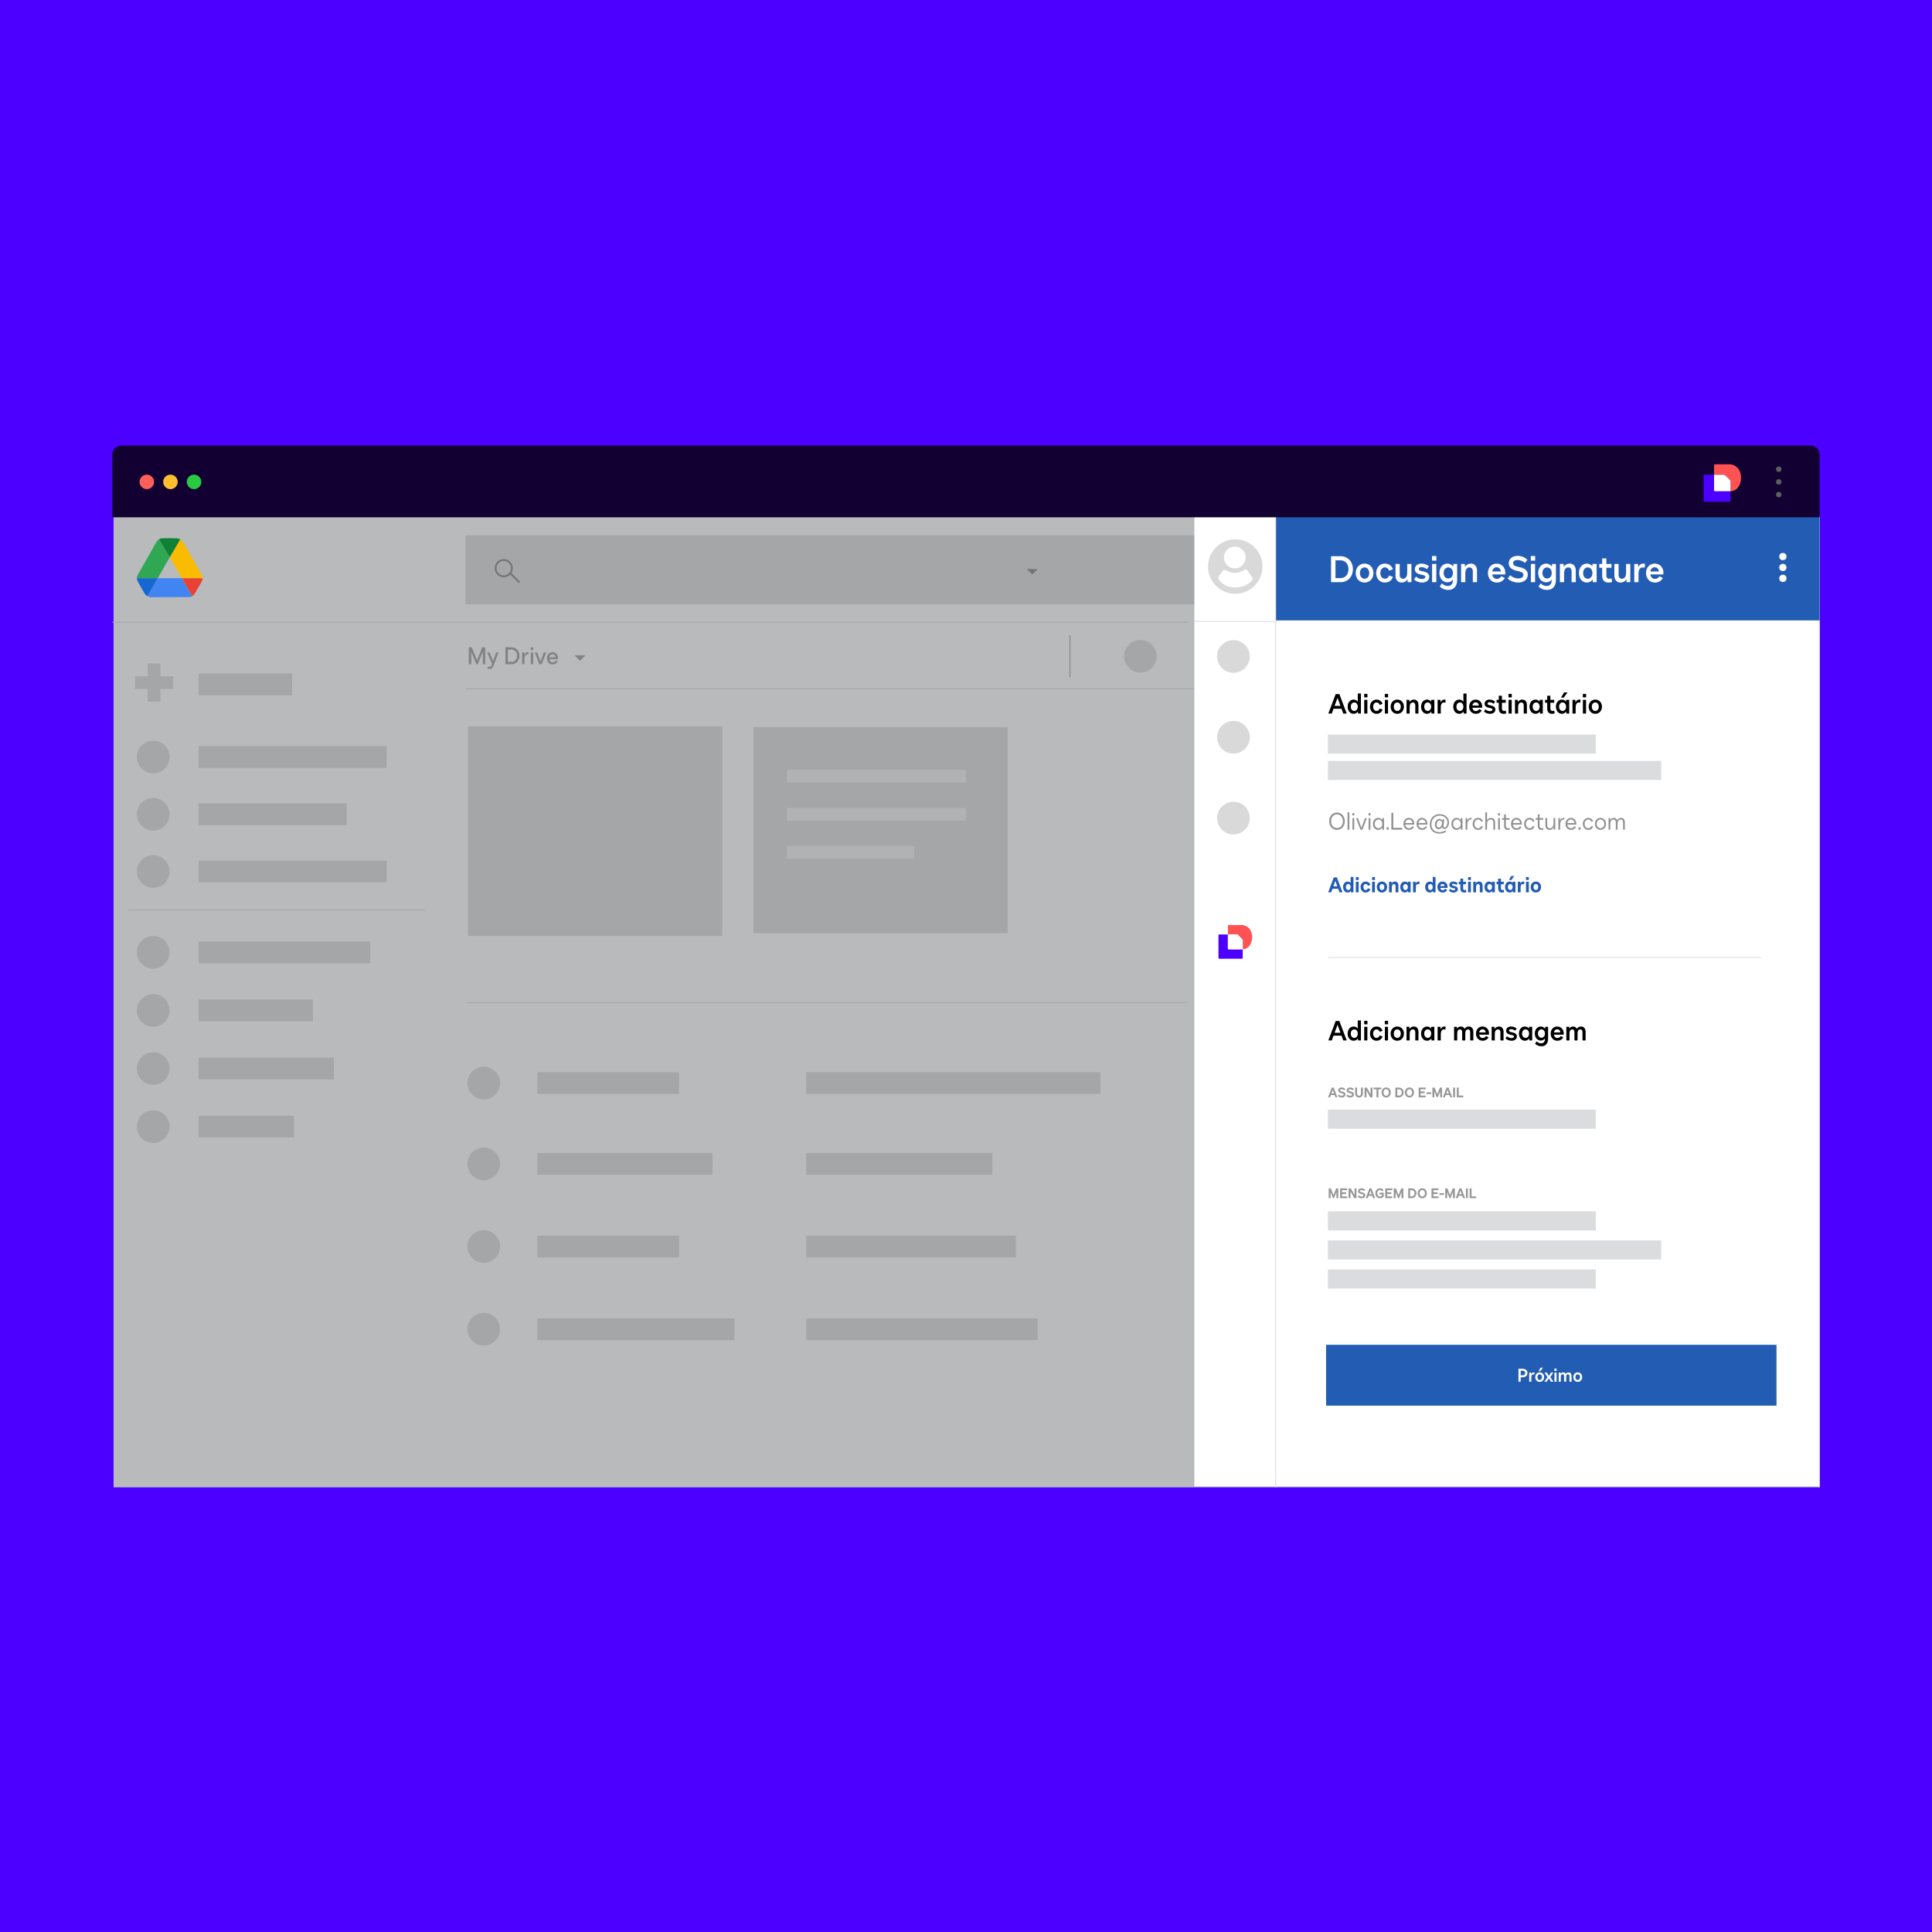 <svg width="516" height="516" viewBox="0 0 516 516" fill="none" xmlns="http://www.w3.org/2000/svg">
<rect width="516" height="516" fill="#4C00FF"/>
<path d="M156.366 176.24L154.668 174.543H158.064L156.366 176.24Z" fill="black"/>
<rect x="30.335" y="137.945" width="455.664" height="259.301" fill="#B9BABC"/>
<circle cx="301.165" cy="148.105" r="1.213" fill="#A5A6A8"/>
<circle cx="301.165" cy="151.744" r="1.213" fill="#A5A6A8"/>
<circle cx="301.165" cy="155.382" r="1.213" fill="#A5A6A8"/>
<circle cx="304.56" cy="148.105" r="1.213" fill="#A5A6A8"/>
<circle cx="304.56" cy="151.744" r="1.213" fill="#A5A6A8"/>
<circle cx="304.56" cy="155.382" r="1.213" fill="#A5A6A8"/>
<circle cx="307.956" cy="148.105" r="1.213" fill="#A5A6A8"/>
<circle cx="307.956" cy="151.744" r="1.213" fill="#A5A6A8"/>
<circle cx="307.956" cy="155.382" r="1.213" fill="#A5A6A8"/>
<rect x="124.321" y="142.98" width="335.664" height="18.462" fill="#A5A6A8"/>
<g opacity="0.3">
<circle cx="134.537" cy="151.744" r="2.183" stroke="black" stroke-width="0.485"/>
<line x1="138.731" y1="155.553" x2="136.306" y2="153.128" stroke="black" stroke-width="0.485"/>
</g>
<path opacity="0.3" d="M275.698 153.441L274.243 151.986H277.153L275.698 153.441Z" fill="black"/>
<path d="M48.561 154.419H42.131L39.377 159.228C39.709 159.397 40.085 159.505 40.328 159.505C42.858 159.505 48.02 159.467 50.583 159.467C50.846 159.467 51.093 159.377 51.314 159.237L48.561 154.419Z" fill="#4185F3"/>
<path d="M39.377 159.228L42.131 154.419H36.551C36.548 154.753 36.667 155.059 36.854 155.407C37.372 156.378 38.25 157.929 38.766 158.74C38.893 158.939 39.397 159.238 39.377 159.228Z" fill="#1767D1"/>
<path d="M48.561 154.419L51.315 159.236C51.672 159.009 51.962 158.65 52.151 158.319C52.578 157.573 53.298 156.331 53.796 155.489C54.027 155.098 54.117 154.747 54.111 154.419L48.561 154.419Z" fill="#E94235"/>
<path d="M42.131 154.419L45.343 148.836L42.473 144.05C42.162 144.254 41.897 144.531 41.776 144.742C40.523 146.94 37.999 151.444 36.73 153.67C36.6 153.897 36.538 154.158 36.55 154.419H42.131Z" fill="#30A753"/>
<path d="M48.561 154.419L45.343 148.836L48.135 144.055C48.445 144.26 48.786 144.531 48.907 144.743C50.16 146.94 52.684 151.443 53.953 153.669C54.084 153.898 54.124 154.157 54.111 154.419H48.561Z" fill="#F9BC00"/>
<path d="M42.472 144.05L45.343 148.835L48.135 144.055C47.846 143.887 47.438 143.787 47.043 143.774C45.943 143.738 44.161 143.723 43.201 143.765C42.965 143.775 42.475 144.048 42.472 144.05V144.05Z" fill="#0F8038"/>
<line x1="30" y1="166.175" x2="317.173" y2="166.175" stroke="#A5A6A8" stroke-width="0.243"/>
<g opacity="0.3">
<path d="M154.911 176.483L153.456 175.028H156.366L154.911 176.483Z" fill="black"/>
<path d="M129.595 172.881V177.39H128.946V174.079L127.609 177.39H127.205L125.862 174.072V177.39H125.212V172.881H126.007L127.407 176.362L128.801 172.881H129.595ZM130.763 178.676C130.529 178.676 130.334 178.626 130.157 178.55L130.309 178.039C130.416 178.083 130.542 178.121 130.687 178.121C130.939 178.121 131.135 177.957 131.28 177.591L131.4 177.282L130.119 174.255H130.769L131.69 176.545L132.503 174.255H133.153L131.822 177.774C131.57 178.443 131.173 178.676 130.763 178.676ZM136.606 172.881C137.868 172.881 138.757 173.814 138.757 175.138C138.757 176.456 137.868 177.39 136.606 177.39H134.992V172.881H136.606ZM135.648 176.772H136.606C137.489 176.772 138.101 176.109 138.101 175.138C138.101 174.161 137.496 173.499 136.606 173.499H135.648V176.772ZM140.062 177.39H139.444V174.255H139.999L140.024 174.867H140.03C140.182 174.438 140.528 174.186 140.97 174.186C141.045 174.186 141.115 174.192 141.191 174.211L141.153 174.791C141.058 174.766 140.97 174.754 140.875 174.754C140.465 174.754 140.182 175.063 140.087 175.611C140.068 175.731 140.062 175.895 140.062 176.172V177.39ZM142.415 173.625H141.759V172.9H142.415V173.625ZM142.396 177.39H141.778V174.255H142.396V177.39ZM144.356 176.715L145.22 174.255H145.87L144.69 177.39H144.016L142.843 174.255H143.486L144.356 176.715ZM147.594 177.453C146.717 177.453 146.08 176.772 146.08 175.826C146.08 174.873 146.692 174.192 147.562 174.192C148.42 174.192 149.044 174.861 149.044 175.781C149.044 175.876 149.038 175.964 149.025 176.04H146.711C146.787 176.563 147.127 176.898 147.594 176.898C147.959 176.898 148.224 176.746 148.464 176.399L148.95 176.683C148.666 177.181 148.193 177.453 147.594 177.453ZM146.711 175.567H148.395C148.344 175.069 148.016 174.747 147.562 174.747C147.108 174.747 146.787 175.069 146.711 175.567Z" fill="black"/>
</g>
<line x1="124.321" y1="183.978" x2="458.307" y2="183.978" stroke="#A5A6A8" stroke-width="0.243"/>
<line opacity="0.3" x1="285.763" y1="169.692" x2="285.763" y2="180.849" stroke="black" stroke-width="0.243"/>
<circle cx="304.561" cy="175.27" r="4.366" fill="#A5A6A8"/>
<circle cx="40.915" cy="202.193" r="4.366" fill="#A5A6A8"/>
<circle cx="40.915" cy="217.473" r="4.366" fill="#A5A6A8"/>
<circle cx="40.915" cy="254.34" r="4.366" fill="#A5A6A8"/>
<circle cx="40.915" cy="269.863" r="4.366" fill="#A5A6A8"/>
<circle cx="129.201" cy="289.266" r="4.366" fill="#A5A6A8"/>
<circle cx="129.201" cy="332.925" r="4.366" fill="#A5A6A8"/>
<circle cx="129.201" cy="354.996" r="4.366" fill="#A5A6A8"/>
<circle cx="40.915" cy="285.386" r="4.366" fill="#A5A6A8"/>
<circle cx="40.915" cy="300.909" r="4.366" fill="#A5A6A8"/>
<circle cx="40.915" cy="232.754" r="4.366" fill="#A5A6A8"/>
<rect x="53.041" y="199.282" width="50.207" height="5.821" fill="#A5A6A8"/>
<rect x="53.041" y="179.879" width="24.982" height="5.821" fill="#A5A6A8"/>
<rect x="53.041" y="214.562" width="39.535" height="5.821" fill="#A5A6A8"/>
<rect x="53.041" y="251.43" width="45.841" height="5.821" fill="#A5A6A8"/>
<rect x="53.041" y="266.952" width="30.561" height="5.821" fill="#A5A6A8"/>
<rect x="143.511" y="286.356" width="37.837" height="5.821" fill="#A5A6A8"/>
<rect x="143.511" y="330.014" width="37.837" height="5.821" fill="#A5A6A8"/>
<rect x="143.511" y="352.086" width="52.632" height="5.821" fill="#A5A6A8"/>
<rect x="215.304" y="286.356" width="78.585" height="5.821" fill="#A5A6A8"/>
<circle cx="129.201" cy="310.853" r="4.366" fill="#A5A6A8"/>
<rect x="143.511" y="307.942" width="46.811" height="5.821" fill="#A5A6A8"/>
<rect x="215.304" y="307.942" width="49.722" height="5.821" fill="#A5A6A8"/>
<rect x="215.304" y="330.014" width="56.028" height="5.821" fill="#A5A6A8"/>
<rect x="215.304" y="352.086" width="61.849" height="5.821" fill="#A5A6A8"/>
<rect x="53.041" y="282.475" width="36.139" height="5.821" fill="#A5A6A8"/>
<rect x="53.041" y="297.998" width="25.467" height="5.821" fill="#A5A6A8"/>
<rect x="53.041" y="229.843" width="50.207" height="5.821" fill="#A5A6A8"/>
<line x1="34.123" y1="243.061" x2="113.435" y2="243.061" stroke="#A5A6A8" stroke-width="0.243"/>
<line x1="124.835" y1="267.802" x2="317.173" y2="267.802" stroke="#A5A6A8" stroke-width="0.243"/>
<rect x="39.459" y="177.21" width="3.396" height="10.187" fill="#A5A6A8"/>
<rect x="46.251" y="180.606" width="3.396" height="10.187" transform="rotate(90 46.251 180.606)" fill="#A5A6A8"/>
<rect x="125" y="194" width="67.91" height="56" fill="#A5A6A8"/>
<rect x="201.236" y="194.189" width="67.912" height="55.058" fill="#A5A6A8"/>
<rect x="210.211" y="205.588" width="47.781" height="3.396" fill="#B1B2B4"/>
<rect x="210.211" y="215.775" width="47.781" height="3.396" fill="#B1B2B4"/>
<rect x="210.211" y="225.962" width="33.956" height="3.396" fill="#B1B2B4"/>
<rect x="319" y="138" width="167" height="259" fill="white"/>
<line x1="340.708" y1="397.254" x2="340.708" y2="138.216" stroke="#DEDFE1" stroke-width="0.243"/>
<line x1="485.872" y1="397.254" x2="485.872" y2="138.216" stroke="#DEDFE1" stroke-width="0.243"/>
<rect x="340.818" y="138" width="145.175" height="27.692" fill="#235CB3"/>
<path d="M359.682 190.571H358.758L358.292 189.291H356.161L355.695 190.571H354.771L356.735 185.369H357.718L359.682 190.571ZM357.23 186.38L356.444 188.519H358.009L357.23 186.38ZM362.634 187.392V185.223H363.478V190.571H362.714L362.677 190.048C362.401 190.419 361.993 190.644 361.52 190.644C360.596 190.644 359.927 189.844 359.927 188.745C359.927 187.646 360.596 186.846 361.52 186.846C361.972 186.846 362.357 187.05 362.634 187.392ZM361.702 189.88C362.255 189.88 362.634 189.414 362.634 188.745C362.634 188.076 362.248 187.61 361.702 187.61C361.149 187.61 360.771 188.076 360.771 188.745C360.771 189.414 361.149 189.88 361.702 189.88ZM365.215 186.257H364.342V185.325H365.215V186.257ZM365.2 190.571H364.356V186.919H365.2V190.571ZM367.628 190.644C366.638 190.644 365.896 189.829 365.896 188.745C365.896 187.661 366.638 186.846 367.628 186.846C368.413 186.846 368.988 187.239 369.257 187.981L368.508 188.265C368.304 187.806 368.035 187.61 367.628 187.61C367.118 187.61 366.74 188.09 366.74 188.745C366.74 189.393 367.118 189.88 367.628 189.88C368.035 189.88 368.304 189.684 368.508 189.225L369.257 189.509C368.988 190.251 368.413 190.644 367.628 190.644ZM370.729 186.257H369.856V185.325H370.729V186.257ZM370.714 190.571H369.87V186.919H370.714V190.571ZM373.185 190.644C372.152 190.644 371.41 189.851 371.41 188.745C371.41 187.646 372.152 186.846 373.185 186.846C374.219 186.846 374.961 187.646 374.961 188.745C374.961 189.851 374.219 190.644 373.185 190.644ZM373.185 189.88C373.731 189.88 374.117 189.414 374.117 188.745C374.117 188.076 373.738 187.61 373.185 187.61C372.632 187.61 372.254 188.076 372.254 188.745C372.254 189.414 372.64 189.88 373.185 189.88ZM377.605 186.846C378.383 186.846 378.842 187.377 378.842 188.272V190.571H377.998V188.425C377.998 187.901 377.772 187.61 377.335 187.61C376.899 187.61 376.608 187.916 376.528 188.432C376.506 188.556 376.499 188.745 376.499 189.145V190.571H375.655V186.919H376.404L376.433 187.515C376.644 187.108 377.11 186.846 377.605 186.846ZM382.246 187.392V186.919H383.09V190.571H382.326L382.289 190.04C382.013 190.419 381.605 190.644 381.132 190.644C380.208 190.644 379.539 189.844 379.539 188.738C379.539 187.639 380.208 186.846 381.132 186.846C381.584 186.846 381.969 187.05 382.246 187.392ZM381.314 189.88C381.86 189.88 382.246 189.407 382.246 188.738C382.246 188.083 381.86 187.61 381.314 187.61C380.769 187.61 380.383 188.083 380.383 188.738C380.383 189.407 380.769 189.88 381.314 189.88ZM384.805 190.571H383.961V186.919H384.718L384.754 187.603H384.762C384.907 187.13 385.3 186.839 385.788 186.839C385.897 186.839 385.999 186.846 386.1 186.875L386.05 187.668C385.911 187.632 385.788 187.61 385.657 187.61C385.213 187.61 384.922 187.923 384.834 188.505C384.813 188.636 384.805 188.818 384.805 189.123V190.571ZM390.844 187.392V185.223H391.688V190.571H390.924L390.887 190.048C390.611 190.419 390.203 190.644 389.73 190.644C388.806 190.644 388.137 189.844 388.137 188.745C388.137 187.646 388.806 186.846 389.73 186.846C390.182 186.846 390.567 187.05 390.844 187.392ZM389.912 189.88C390.465 189.88 390.844 189.414 390.844 188.745C390.844 188.076 390.458 187.61 389.912 187.61C389.359 187.61 388.981 188.076 388.981 188.745C388.981 189.414 389.359 189.88 389.912 189.88ZM394.154 190.644C393.129 190.644 392.379 189.851 392.379 188.745C392.379 187.632 393.099 186.846 394.125 186.846C395.13 186.846 395.864 187.617 395.864 188.68C395.864 188.789 395.85 188.912 395.835 189.022H393.238C393.325 189.567 393.674 189.909 394.154 189.909C394.547 189.909 394.831 189.749 395.086 189.378L395.748 189.742C395.421 190.324 394.86 190.644 394.154 190.644ZM393.245 188.425H394.969C394.911 187.908 394.584 187.581 394.125 187.581C393.652 187.581 393.325 187.901 393.245 188.425ZM397.957 190.644C397.287 190.644 396.69 190.382 396.334 190.011L396.749 189.451C397.076 189.764 397.498 189.938 397.927 189.938C398.357 189.938 398.604 189.749 398.604 189.509C398.604 189.233 398.262 189.16 397.855 189.08C397.273 188.956 396.501 188.76 396.501 187.966C396.501 187.304 397.04 186.846 397.833 186.846C398.444 186.846 398.968 187.079 399.332 187.384L398.917 187.966C398.568 187.69 398.197 187.552 397.833 187.552C397.476 187.552 397.287 187.705 397.287 187.923C397.287 188.228 397.68 188.308 397.971 188.367C398.699 188.512 399.39 188.73 399.39 189.487C399.39 190.178 398.808 190.644 397.957 190.644ZM401.594 190.651C400.721 190.651 400.292 190.164 400.292 189.189V187.683H399.71V186.919H400.292V185.813H401.136V186.919H402.162V187.683H401.136V189.203C401.136 189.655 401.325 189.88 401.696 189.88C401.842 189.88 402.002 189.851 402.176 189.786L402.278 190.535C402.067 190.608 401.834 190.651 401.594 190.651ZM403.764 186.257H402.891V185.325H403.764V186.257ZM403.749 190.571H402.905V186.919H403.749V190.571ZM406.568 186.846C407.346 186.846 407.805 187.377 407.805 188.272V190.571H406.961V188.425C406.961 187.901 406.735 187.61 406.299 187.61C405.862 187.61 405.571 187.916 405.491 188.432C405.469 188.556 405.462 188.745 405.462 189.145V190.571H404.618V186.919H405.367L405.396 187.515C405.607 187.108 406.073 186.846 406.568 186.846ZM411.209 187.392V186.919H412.053V190.571H411.289L411.253 190.04C410.976 190.419 410.569 190.644 410.096 190.644C409.172 190.644 408.502 189.844 408.502 188.738C408.502 187.639 409.172 186.846 410.096 186.846C410.547 186.846 410.932 187.05 411.209 187.392ZM410.278 189.88C410.823 189.88 411.209 189.407 411.209 188.738C411.209 188.083 410.823 187.61 410.278 187.61C409.732 187.61 409.346 188.083 409.346 188.738C409.346 189.407 409.732 189.88 410.278 189.88ZM414.534 190.651C413.661 190.651 413.231 190.164 413.231 189.189V187.683H412.649V186.919H413.231V185.813H414.076V186.919H415.102V187.683H414.076V189.203C414.076 189.655 414.265 189.88 414.636 189.88C414.781 189.88 414.941 189.851 415.116 189.786L415.218 190.535C415.007 190.608 414.774 190.651 414.534 190.651ZM417.719 184.932H418.643L417.654 186.322H416.933L417.719 184.932ZM418.265 187.392V186.919H419.109V190.571H418.345L418.309 190.04C418.032 190.419 417.625 190.644 417.152 190.644C416.228 190.644 415.558 189.844 415.558 188.738C415.558 187.639 416.228 186.846 417.152 186.846C417.603 186.846 417.989 187.05 418.265 187.392ZM417.334 189.88C417.879 189.88 418.265 189.407 418.265 188.738C418.265 188.083 417.879 187.61 417.334 187.61C416.788 187.61 416.402 188.083 416.402 188.738C416.402 189.407 416.788 189.88 417.334 189.88ZM420.825 190.571H419.981V186.919H420.737L420.774 187.603H420.781C420.926 187.13 421.319 186.839 421.807 186.839C421.916 186.839 422.018 186.846 422.12 186.875L422.069 187.668C421.931 187.632 421.807 187.61 421.676 187.61C421.232 187.61 420.941 187.923 420.854 188.505C420.832 188.636 420.825 188.818 420.825 189.123V190.571ZM423.618 186.257H422.744V185.325H423.618V186.257ZM423.603 190.571H422.759V186.919H423.603V190.571ZM426.074 190.644C425.041 190.644 424.298 189.851 424.298 188.745C424.298 187.646 425.041 186.846 426.074 186.846C427.107 186.846 427.849 187.646 427.849 188.745C427.849 189.851 427.107 190.644 426.074 190.644ZM426.074 189.88C426.619 189.88 427.005 189.414 427.005 188.745C427.005 188.076 426.627 187.61 426.074 187.61C425.521 187.61 425.142 188.076 425.142 188.745C425.142 189.414 425.528 189.88 426.074 189.88Z" fill="black"/>
<path d="M359.682 277.888H358.758L358.292 276.607H356.161L355.695 277.888H354.771L356.735 272.685H357.718L359.682 277.888ZM357.23 273.696L356.444 275.836H358.009L357.23 273.696ZM362.634 274.708V272.539H363.478V277.888H362.714L362.677 277.364C362.401 277.735 361.993 277.96 361.52 277.96C360.596 277.96 359.927 277.16 359.927 276.061C359.927 274.962 360.596 274.162 361.52 274.162C361.972 274.162 362.357 274.366 362.634 274.708ZM361.702 277.196C362.255 277.196 362.634 276.731 362.634 276.061C362.634 275.392 362.248 274.926 361.702 274.926C361.149 274.926 360.771 275.392 360.771 276.061C360.771 276.731 361.149 277.196 361.702 277.196ZM365.215 273.573H364.342V272.641H365.215V273.573ZM365.2 277.888H364.356V274.235H365.2V277.888ZM367.628 277.96C366.638 277.96 365.896 277.145 365.896 276.061C365.896 274.977 366.638 274.162 367.628 274.162C368.413 274.162 368.988 274.555 369.257 275.297L368.508 275.581C368.304 275.123 368.035 274.926 367.628 274.926C367.118 274.926 366.74 275.406 366.74 276.061C366.74 276.709 367.118 277.196 367.628 277.196C368.035 277.196 368.304 277 368.508 276.541L369.257 276.825C368.988 277.567 368.413 277.96 367.628 277.96ZM370.729 273.573H369.856V272.641H370.729V273.573ZM370.714 277.888H369.87V274.235H370.714V277.888ZM373.185 277.96C372.152 277.96 371.41 277.167 371.41 276.061C371.41 274.962 372.152 274.162 373.185 274.162C374.219 274.162 374.961 274.962 374.961 276.061C374.961 277.167 374.219 277.96 373.185 277.96ZM373.185 277.196C373.731 277.196 374.117 276.731 374.117 276.061C374.117 275.392 373.738 274.926 373.185 274.926C372.632 274.926 372.254 275.392 372.254 276.061C372.254 276.731 372.64 277.196 373.185 277.196ZM377.605 274.162C378.383 274.162 378.842 274.693 378.842 275.588V277.888H377.998V275.741C377.998 275.217 377.772 274.926 377.335 274.926C376.899 274.926 376.608 275.232 376.528 275.748C376.506 275.872 376.499 276.061 376.499 276.461V277.888H375.655V274.235H376.404L376.433 274.832C376.644 274.424 377.11 274.162 377.605 274.162ZM382.246 274.708V274.235H383.09V277.888H382.326L382.289 277.356C382.013 277.735 381.605 277.96 381.132 277.96C380.208 277.96 379.539 277.16 379.539 276.054C379.539 274.955 380.208 274.162 381.132 274.162C381.584 274.162 381.969 274.366 382.246 274.708ZM381.314 277.196C381.86 277.196 382.246 276.723 382.246 276.054C382.246 275.399 381.86 274.926 381.314 274.926C380.769 274.926 380.383 275.399 380.383 276.054C380.383 276.723 380.769 277.196 381.314 277.196ZM384.805 277.888H383.961V274.235H384.718L384.754 274.919H384.762C384.907 274.446 385.3 274.155 385.788 274.155C385.897 274.155 385.999 274.162 386.1 274.191L386.05 274.984C385.911 274.948 385.788 274.926 385.657 274.926C385.213 274.926 384.922 275.239 384.834 275.821C384.813 275.952 384.805 276.134 384.805 276.44V277.888ZM392.296 274.162C393.053 274.162 393.504 274.722 393.504 275.654V277.888H392.66V275.661C392.66 275.188 392.449 274.926 392.071 274.926C391.678 274.926 391.438 275.188 391.372 275.683C391.358 275.836 391.35 276.018 391.35 276.316V277.888H390.514V275.661C390.514 275.188 390.303 274.926 389.924 274.926C389.524 274.926 389.284 275.188 389.226 275.683C389.204 275.836 389.197 276.018 389.197 276.316V277.888H388.353V274.235H389.102L389.131 274.73C389.328 274.38 389.713 274.162 390.179 274.162C390.63 274.162 390.972 274.38 391.169 274.766C391.409 274.388 391.816 274.162 392.296 274.162ZM395.981 277.96C394.955 277.96 394.205 277.167 394.205 276.061C394.205 274.948 394.926 274.162 395.952 274.162C396.956 274.162 397.691 274.933 397.691 275.996C397.691 276.105 397.676 276.229 397.662 276.338H395.064C395.151 276.883 395.5 277.225 395.981 277.225C396.374 277.225 396.657 277.065 396.912 276.694L397.574 277.058C397.247 277.64 396.686 277.96 395.981 277.96ZM395.071 275.741H396.796C396.737 275.224 396.41 274.897 395.952 274.897C395.479 274.897 395.151 275.217 395.071 275.741ZM400.336 274.162C401.115 274.162 401.573 274.693 401.573 275.588V277.888H400.729V275.741C400.729 275.217 400.503 274.926 400.067 274.926C399.63 274.926 399.339 275.232 399.259 275.748C399.237 275.872 399.23 276.061 399.23 276.461V277.888H398.386V274.235H399.135L399.165 274.832C399.376 274.424 399.841 274.162 400.336 274.162ZM403.705 277.96C403.036 277.96 402.439 277.698 402.083 277.327L402.497 276.767C402.825 277.08 403.247 277.255 403.676 277.255C404.105 277.255 404.353 277.065 404.353 276.825C404.353 276.549 404.011 276.476 403.603 276.396C403.021 276.272 402.25 276.076 402.25 275.283C402.25 274.62 402.788 274.162 403.581 274.162C404.193 274.162 404.717 274.395 405.08 274.701L404.666 275.283C404.316 275.006 403.945 274.868 403.581 274.868C403.225 274.868 403.036 275.021 403.036 275.239C403.036 275.545 403.429 275.625 403.72 275.683C404.447 275.828 405.139 276.047 405.139 276.803C405.139 277.495 404.556 277.96 403.705 277.96ZM408.381 274.708V274.235H409.225V277.888H408.461L408.424 277.356C408.148 277.735 407.741 277.96 407.268 277.96C406.343 277.96 405.674 277.16 405.674 276.054C405.674 274.955 406.343 274.162 407.268 274.162C407.719 274.162 408.104 274.366 408.381 274.708ZM407.449 277.196C407.995 277.196 408.381 276.723 408.381 276.054C408.381 275.399 407.995 274.926 407.449 274.926C406.904 274.926 406.518 275.399 406.518 276.054C406.518 276.723 406.904 277.196 407.449 277.196ZM412.667 274.759L412.71 274.235H413.467V277.444C413.467 278.681 412.805 279.437 411.699 279.437C411.015 279.437 410.382 279.183 409.982 278.732L410.418 278.128C410.782 278.484 411.168 278.652 411.604 278.652C412.259 278.652 412.623 278.23 412.623 277.451V277.378C412.346 277.713 411.961 277.917 411.51 277.917C410.586 277.917 409.916 277.124 409.916 276.032C409.916 274.955 410.593 274.162 411.51 274.162C411.983 274.162 412.39 274.388 412.667 274.759ZM411.692 277.153C412.237 277.153 412.623 276.694 412.623 276.032C412.623 275.385 412.237 274.926 411.692 274.926C411.146 274.926 410.76 275.385 410.76 276.032C410.76 276.694 411.146 277.153 411.692 277.153ZM415.934 277.96C414.908 277.96 414.158 277.167 414.158 276.061C414.158 274.948 414.879 274.162 415.905 274.162C416.909 274.162 417.644 274.933 417.644 275.996C417.644 276.105 417.629 276.229 417.615 276.338H415.017C415.104 276.883 415.454 277.225 415.934 277.225C416.327 277.225 416.61 277.065 416.865 276.694L417.527 277.058C417.2 277.64 416.64 277.96 415.934 277.96ZM415.024 275.741H416.749C416.691 275.224 416.363 274.897 415.905 274.897C415.432 274.897 415.104 275.217 415.024 275.741ZM422.283 274.162C423.04 274.162 423.491 274.722 423.491 275.654V277.888H422.647V275.661C422.647 275.188 422.436 274.926 422.057 274.926C421.664 274.926 421.424 275.188 421.359 275.683C421.344 275.836 421.337 276.018 421.337 276.316V277.888H420.5V275.661C420.5 275.188 420.289 274.926 419.911 274.926C419.511 274.926 419.271 275.188 419.212 275.683C419.19 275.836 419.183 276.018 419.183 276.316V277.888H418.339V274.235H419.089L419.118 274.73C419.314 274.38 419.7 274.162 420.165 274.162C420.617 274.162 420.959 274.38 421.155 274.766C421.395 274.388 421.803 274.162 422.283 274.162Z" fill="black"/>
<path d="M357.082 221.651C355.871 221.651 354.989 220.68 354.989 219.337C354.989 217.993 355.871 217.016 357.082 217.016C358.293 217.016 359.176 217.993 359.176 219.337C359.176 220.68 358.293 221.651 357.082 221.651ZM357.082 221.159C358.003 221.159 358.659 220.402 358.659 219.337C358.659 218.271 358.003 217.508 357.082 217.508C356.161 217.508 355.506 218.271 355.506 219.337C355.506 220.402 356.161 221.159 357.082 221.159ZM360.384 221.588H359.904V216.953H360.384V221.588ZM361.714 217.792H361.185V217.167H361.714V217.792ZM361.689 221.588H361.21V218.498H361.689V221.588ZM363.614 221.083L364.554 218.498H365.052L363.892 221.588H363.337L362.176 218.498H362.675L363.614 221.083ZM366.038 217.792H365.508V217.167H366.038V217.792ZM366.012 221.588H365.533V218.498H366.012V221.588ZM369.173 219.028V218.498H369.653V221.588H369.211L369.186 221.033C368.94 221.418 368.549 221.651 368.076 221.651C367.275 221.651 366.689 220.976 366.689 220.043C366.689 219.11 367.275 218.429 368.076 218.429C368.536 218.429 368.927 218.656 369.173 219.028ZM368.171 221.203C368.751 221.203 369.173 220.718 369.173 220.043C369.173 219.368 368.751 218.883 368.171 218.883C367.59 218.883 367.168 219.368 367.168 220.043C367.168 220.718 367.59 221.203 368.171 221.203ZM370.902 221.588H370.328V220.951H370.902V221.588ZM372.123 217.079V221.096H374.488V221.588H371.606V217.079H372.123ZM376.312 221.651C375.454 221.651 374.83 220.976 374.83 220.043C374.83 219.103 375.429 218.435 376.28 218.435C377.125 218.435 377.731 219.097 377.731 220.024C377.731 220.106 377.725 220.175 377.718 220.238H375.316C375.398 220.819 375.795 221.203 376.312 221.203C376.709 221.203 376.999 221.039 377.264 220.655L377.643 220.901C377.359 221.392 376.898 221.651 376.312 221.651ZM375.322 219.81H377.239C377.189 219.255 376.804 218.883 376.28 218.883C375.776 218.883 375.398 219.255 375.322 219.81ZM379.816 221.651C378.958 221.651 378.334 220.976 378.334 220.043C378.334 219.103 378.933 218.435 379.785 218.435C380.63 218.435 381.235 219.097 381.235 220.024C381.235 220.106 381.229 220.175 381.222 220.238H378.82C378.902 220.819 379.299 221.203 379.816 221.203C380.213 221.203 380.503 221.039 380.768 220.655L381.147 220.901C380.863 221.392 380.403 221.651 379.816 221.651ZM378.826 219.81H380.743C380.693 219.255 380.308 218.883 379.785 218.883C379.28 218.883 378.902 219.255 378.826 219.81ZM384.43 222.647C382.898 222.647 381.87 221.733 381.87 220.125C381.87 218.561 382.942 217.438 384.493 217.438C385.944 217.438 387.003 218.328 387.003 219.646C387.003 220.604 386.442 221.411 385.805 221.411C385.483 221.411 385.199 221.21 385.149 220.894C384.909 221.273 384.569 221.468 384.209 221.468C383.636 221.468 383.232 220.982 383.232 220.251C383.232 219.412 383.768 218.706 384.443 218.706C384.79 218.706 385.099 218.889 385.262 219.16L385.338 218.845H385.761L385.546 220.428C385.502 220.749 385.578 221.008 385.811 221.008C386.177 221.008 386.574 220.402 386.574 219.658C386.574 218.397 385.496 217.842 384.499 217.842C383.219 217.842 382.305 218.832 382.305 220.15C382.305 221.5 383.169 222.244 384.424 222.244C384.985 222.244 385.527 222.105 386.051 221.79L386.253 222.137C385.698 222.483 385.099 222.647 384.43 222.647ZM384.241 221.033C384.626 221.033 385.004 220.623 385.08 220.074L385.149 219.589C385.054 219.356 384.777 219.135 384.481 219.135C384.014 219.135 383.717 219.69 383.717 220.27C383.717 220.762 383.926 221.033 384.241 221.033ZM390.124 219.028V218.498H390.603V221.588H390.162L390.137 221.033C389.891 221.418 389.5 221.651 389.027 221.651C388.226 221.651 387.639 220.976 387.639 220.043C387.639 219.11 388.226 218.429 389.027 218.429C389.487 218.429 389.878 218.656 390.124 219.028ZM389.121 221.203C389.702 221.203 390.124 220.718 390.124 220.043C390.124 219.368 389.702 218.883 389.121 218.883C388.541 218.883 388.119 219.368 388.119 220.043C388.119 220.718 388.541 221.203 389.121 221.203ZM391.908 221.588H391.429V218.498H391.864L391.877 219.122H391.883C392.072 218.674 392.425 218.422 392.886 218.422C392.943 218.422 392.993 218.429 393.05 218.441L393.018 218.889C392.949 218.876 392.892 218.87 392.816 218.87C392.375 218.87 392.053 219.217 391.94 219.828C391.915 219.948 391.908 220.119 391.908 220.421V221.588ZM394.761 221.651C393.942 221.651 393.324 220.957 393.324 220.043C393.324 219.128 393.942 218.435 394.761 218.435C395.398 218.435 395.846 218.731 396.086 219.318L395.663 219.513C395.461 219.084 395.178 218.883 394.761 218.883C394.219 218.883 393.803 219.387 393.803 220.043C393.803 220.699 394.219 221.203 394.761 221.203C395.178 221.203 395.461 221.001 395.663 220.573L396.086 220.768C395.846 221.355 395.398 221.651 394.761 221.651ZM398.221 218.435C398.889 218.435 399.312 218.901 399.312 219.639V221.588H398.833V219.665C398.833 219.154 398.587 218.883 398.133 218.883C397.641 218.883 397.3 219.198 397.193 219.74C397.168 219.866 397.161 219.992 397.161 220.346V221.588H396.682V216.953H397.161V219.053C397.376 218.656 397.76 218.435 398.221 218.435ZM400.617 217.792H400.087V217.167H400.617V217.792ZM400.592 221.588H400.112V218.498H400.592V221.588ZM402.743 221.651C402.03 221.651 401.709 221.285 401.709 220.472V218.946H401.173V218.498H401.709V217.501H402.188V218.498H403.159V218.946H402.188V220.472C402.188 220.97 402.377 221.203 402.781 221.203C402.907 221.203 403.046 221.178 403.178 221.134L403.241 221.575C403.083 221.626 402.901 221.651 402.743 221.651ZM405.041 221.651C404.183 221.651 403.559 220.976 403.559 220.043C403.559 219.103 404.158 218.435 405.009 218.435C405.854 218.435 406.46 219.097 406.46 220.024C406.46 220.106 406.453 220.175 406.447 220.238H404.044C404.126 220.819 404.524 221.203 405.041 221.203C405.438 221.203 405.728 221.039 405.993 220.655L406.371 220.901C406.088 221.392 405.627 221.651 405.041 221.651ZM404.051 219.81H405.968C405.917 219.255 405.533 218.883 405.009 218.883C404.505 218.883 404.126 219.255 404.051 219.81ZM408.501 221.651C407.681 221.651 407.063 220.957 407.063 220.043C407.063 219.128 407.681 218.435 408.501 218.435C409.138 218.435 409.585 218.731 409.825 219.318L409.402 219.513C409.201 219.084 408.917 218.883 408.501 218.883C407.958 218.883 407.542 219.387 407.542 220.043C407.542 220.699 407.958 221.203 408.501 221.203C408.917 221.203 409.201 221.001 409.402 220.573L409.825 220.768C409.585 221.355 409.138 221.651 408.501 221.651ZM411.74 221.651C411.028 221.651 410.706 221.285 410.706 220.472V218.946H410.17V218.498H410.706V217.501H411.185V218.498H412.157V218.946H411.185V220.472C411.185 220.97 411.375 221.203 411.778 221.203C411.904 221.203 412.043 221.178 412.175 221.134L412.238 221.575C412.081 221.626 411.898 221.651 411.74 221.651ZM414.905 218.498H415.384V221.588H414.949L414.937 220.982H414.93C414.722 221.411 414.325 221.651 413.846 221.651C413.177 221.651 412.755 221.184 412.755 220.446V218.498H413.234V220.421C413.234 220.932 413.48 221.203 413.934 221.203C414.426 221.203 414.766 220.888 414.874 220.346C414.899 220.219 414.905 220.093 414.905 219.74V218.498ZM416.69 221.588H416.21V218.498H416.645L416.658 219.122H416.664C416.854 218.674 417.207 218.422 417.667 218.422C417.724 218.422 417.774 218.429 417.831 218.441L417.799 218.889C417.73 218.876 417.673 218.87 417.598 218.87C417.156 218.87 416.835 219.217 416.721 219.828C416.696 219.948 416.69 220.119 416.69 220.421V221.588ZM419.587 221.651C418.729 221.651 418.105 220.976 418.105 220.043C418.105 219.103 418.704 218.435 419.555 218.435C420.4 218.435 421.006 219.097 421.006 220.024C421.006 220.106 420.999 220.175 420.993 220.238H418.59C418.672 220.819 419.07 221.203 419.587 221.203C419.984 221.203 420.274 221.039 420.539 220.655L420.917 220.901C420.634 221.392 420.173 221.651 419.587 221.651ZM418.597 219.81H420.514C420.463 219.255 420.079 218.883 419.555 218.883C419.051 218.883 418.672 219.255 418.597 219.81ZM422.158 221.588H421.584V220.951H422.158V221.588ZM424.174 221.651C423.354 221.651 422.736 220.957 422.736 220.043C422.736 219.128 423.354 218.435 424.174 218.435C424.811 218.435 425.258 218.731 425.498 219.318L425.076 219.513C424.874 219.084 424.59 218.883 424.174 218.883C423.631 218.883 423.215 219.387 423.215 220.043C423.215 220.699 423.631 221.203 424.174 221.203C424.59 221.203 424.874 221.001 425.076 220.573L425.498 220.768C425.258 221.355 424.811 221.651 424.174 221.651ZM427.457 221.651C426.593 221.651 425.975 220.982 425.975 220.043C425.975 219.103 426.593 218.435 427.457 218.435C428.321 218.435 428.939 219.103 428.939 220.043C428.939 220.982 428.321 221.651 427.457 221.651ZM427.457 221.203C428.044 221.203 428.46 220.724 428.46 220.043C428.46 219.362 428.044 218.883 427.457 218.883C426.871 218.883 426.455 219.362 426.455 220.043C426.455 220.724 426.871 221.203 427.457 221.203ZM432.972 218.435C433.596 218.435 433.968 218.895 433.968 219.671V221.588H433.489V219.665C433.489 219.16 433.262 218.883 432.859 218.883C432.43 218.883 432.133 219.204 432.051 219.746C432.032 219.879 432.026 220.037 432.026 220.352V221.588H431.553V219.665C431.553 219.166 431.326 218.883 430.929 218.883C430.481 218.883 430.197 219.198 430.115 219.746C430.096 219.879 430.09 220.037 430.09 220.352V221.588H429.611V218.498H430.046L430.059 219.002H430.071C430.248 218.649 430.607 218.435 431.036 218.435C431.484 218.435 431.799 218.674 431.944 219.097C432.127 218.681 432.512 218.435 432.972 218.435Z" fill="#929292"/>
<path d="M357.197 293.079H356.666L356.444 292.456H355.458L355.233 293.079H354.702L355.68 290.477H356.219L357.197 293.079ZM355.949 291.089L355.611 292.027H356.288L355.949 291.089ZM358.373 293.115C357.944 293.115 357.559 292.94 357.311 292.715L357.599 292.344C357.791 292.511 358.057 292.646 358.381 292.646C358.668 292.646 358.846 292.529 358.846 292.336C358.846 292.118 358.599 292.049 358.319 291.991C358.021 291.925 357.413 291.791 357.413 291.201C357.413 290.739 357.788 290.441 358.323 290.441C358.723 290.441 359.072 290.605 359.305 290.834L359.021 291.194C358.821 291.034 358.563 290.91 358.297 290.91C358.068 290.91 357.911 291.008 357.911 291.187C357.911 291.365 358.039 291.449 358.395 291.518C358.686 291.572 359.345 291.696 359.345 292.311C359.345 292.788 358.952 293.115 358.373 293.115ZM360.644 293.115C360.214 293.115 359.829 292.94 359.581 292.715L359.869 292.344C360.062 292.511 360.327 292.646 360.651 292.646C360.938 292.646 361.117 292.529 361.117 292.336C361.117 292.118 360.869 292.049 360.589 291.991C360.291 291.925 359.683 291.791 359.683 291.201C359.683 290.739 360.058 290.441 360.593 290.441C360.993 290.441 361.342 290.605 361.575 290.834L361.291 291.194C361.091 291.034 360.833 290.91 360.567 290.91C360.338 290.91 360.182 291.008 360.182 291.187C360.182 291.365 360.309 291.449 360.666 291.518C360.957 291.572 361.615 291.696 361.615 292.311C361.615 292.788 361.222 293.115 360.644 293.115ZM362.972 293.115C362.321 293.115 361.932 292.686 361.932 291.954V290.477H362.441V291.976C362.441 292.42 362.623 292.646 362.972 292.646C363.325 292.646 363.503 292.42 363.503 291.976V290.477H364.016V291.954C364.016 292.686 363.627 293.115 362.972 293.115ZM366.056 292.271V290.477H366.565V293.079H365.968L364.96 291.267V293.079H364.451V290.477H365.055L366.056 292.271ZM368.916 290.477V290.947H368.149V293.079H367.639V290.947H366.872V290.477H368.916ZM370.217 293.115C369.511 293.115 368.99 292.551 368.99 291.78C368.99 291.008 369.507 290.441 370.217 290.441C370.926 290.441 371.443 291.005 371.443 291.78C371.443 292.551 370.926 293.115 370.217 293.115ZM370.217 292.646C370.631 292.646 370.933 292.285 370.933 291.78C370.933 291.27 370.635 290.91 370.217 290.91C369.798 290.91 369.5 291.27 369.5 291.78C369.5 292.285 369.798 292.646 370.217 292.646ZM373.64 290.477C374.368 290.477 374.888 291.019 374.888 291.78C374.888 292.537 374.368 293.079 373.64 293.079H372.68V290.477H373.64ZM373.189 292.609H373.64C374.08 292.609 374.382 292.275 374.382 291.78C374.382 291.281 374.08 290.947 373.64 290.947H373.189V292.609ZM376.434 293.115C375.728 293.115 375.208 292.551 375.208 291.78C375.208 291.008 375.725 290.441 376.434 290.441C377.144 290.441 377.66 291.005 377.66 291.78C377.66 292.551 377.144 293.115 376.434 293.115ZM376.434 292.646C376.849 292.646 377.151 292.285 377.151 291.78C377.151 291.27 376.852 290.91 376.434 290.91C376.016 290.91 375.717 291.27 375.717 291.78C375.717 292.285 376.016 292.646 376.434 292.646ZM380.771 290.477V290.947H379.407V291.511H380.509V291.98H379.407V292.609H380.771V293.079H378.897V290.477H380.771ZM382.231 292.213H381.016V291.743H382.231V292.213ZM385.136 290.477V293.079H384.637V291.463L383.986 293.079H383.728L383.077 291.474V293.079H382.571V290.477H383.142L383.855 292.253L384.568 290.477H385.136ZM387.866 293.079H387.335L387.113 292.456H386.127L385.901 293.079H385.37L386.349 290.477H386.887L387.866 293.079ZM386.618 291.089L386.28 292.027H386.956L386.618 291.089ZM388.612 293.079H388.103V290.477H388.612V293.079ZM389.6 290.477V292.609H390.815V293.079H389.091V290.477H389.6Z" fill="#979797"/>
<path d="M357.434 317.4V320.001H356.935V318.386L356.284 320.001H356.026L355.375 318.397V320.001H354.869V317.4H355.44L356.153 319.175L356.866 317.4H357.434ZM359.784 317.4V317.869H358.42V318.433H359.522V318.902H358.42V319.532H359.784V320.001H357.91V317.4H359.784ZM361.778 319.193V317.4H362.287V320.001H361.691L360.683 318.189V320.001H360.173V317.4H360.777L361.778 319.193ZM363.671 320.037C363.242 320.037 362.856 319.863 362.609 319.637L362.896 319.266C363.089 319.434 363.354 319.568 363.678 319.568C363.966 319.568 364.144 319.452 364.144 319.259C364.144 319.041 363.896 318.971 363.616 318.913C363.318 318.848 362.71 318.713 362.71 318.124C362.71 317.662 363.085 317.363 363.62 317.363C364.02 317.363 364.369 317.527 364.602 317.756L364.318 318.117C364.118 317.956 363.86 317.833 363.594 317.833C363.365 317.833 363.209 317.931 363.209 318.109C363.209 318.288 363.336 318.371 363.693 318.44C363.984 318.495 364.642 318.619 364.642 319.233C364.642 319.71 364.249 320.037 363.671 320.037ZM367.263 320.001H366.732L366.51 319.379H365.524L365.298 320.001H364.767L365.746 317.4H366.284L367.263 320.001ZM366.015 318.011L365.677 318.95H366.353L366.015 318.011ZM368.434 318.979V318.528H369.562V319.597C369.3 319.874 368.925 320.037 368.554 320.037C367.848 320.037 367.328 319.474 367.328 318.702C367.328 317.927 367.848 317.363 368.554 317.363C368.961 317.363 369.321 317.556 369.547 317.887L369.147 318.171C368.998 317.946 368.798 317.833 368.554 317.833C368.139 317.833 367.837 318.193 367.837 318.702C367.837 319.208 368.139 319.568 368.554 319.568C368.743 319.568 368.914 319.514 369.081 319.394V318.979H368.434ZM371.857 317.4V317.869H370.492V318.433H371.595V318.902H370.492V319.532H371.857V320.001H369.983V317.4H371.857ZM374.811 317.4V320.001H374.313V318.386L373.661 320.001H373.403L372.752 318.397V320.001H372.246V317.4H372.817L373.53 319.175L374.244 317.4H374.811ZM377.065 317.4C377.793 317.4 378.313 317.942 378.313 318.702C378.313 319.459 377.793 320.001 377.065 320.001H376.105V317.4H377.065ZM376.614 319.532H377.065C377.505 319.532 377.807 319.197 377.807 318.702C377.807 318.204 377.505 317.869 377.065 317.869H376.614V319.532ZM379.859 320.037C379.153 320.037 378.633 319.474 378.633 318.702C378.633 317.931 379.15 317.363 379.859 317.363C380.569 317.363 381.085 317.927 381.085 318.702C381.085 319.474 380.569 320.037 379.859 320.037ZM379.859 319.568C380.274 319.568 380.576 319.208 380.576 318.702C380.576 318.193 380.277 317.833 379.859 317.833C379.441 317.833 379.142 318.193 379.142 318.702C379.142 319.208 379.441 319.568 379.859 319.568ZM384.196 317.4V317.869H382.832V318.433H383.934V318.902H382.832V319.532H384.196V320.001H382.322V317.4H384.196ZM385.656 319.135H384.441V318.666H385.656V319.135ZM388.561 317.4V320.001H388.062V318.386L387.411 320.001H387.153L386.502 318.397V320.001H385.996V317.4H386.567L387.28 319.175L387.993 317.4H388.561ZM391.291 320.001H390.76L390.538 319.379H389.552L389.326 320.001H388.795L389.774 317.4H390.312L391.291 320.001ZM390.043 318.011L389.705 318.95H390.381L390.043 318.011ZM392.037 320.001H391.528V317.4H392.037V320.001ZM393.025 317.4V319.532H394.24V320.001H392.516V317.4H393.025Z" fill="#979797"/>
<path d="M358.554 238.323H357.739L357.399 237.37H355.887L355.541 238.323H354.727L356.227 234.335H357.053L358.554 238.323ZM356.64 235.272L356.121 236.711H357.159L356.64 235.272ZM360.732 235.813V234.223H361.48V238.323H360.805L360.777 237.955C360.565 238.223 360.269 238.379 359.929 238.379C359.226 238.379 358.713 237.76 358.713 236.907C358.713 236.059 359.226 235.439 359.929 235.439C360.252 235.439 360.526 235.579 360.732 235.813ZM360.096 237.71C360.475 237.71 360.732 237.386 360.732 236.907C360.732 236.438 360.47 236.109 360.096 236.109C359.717 236.109 359.46 236.432 359.46 236.907C359.46 237.386 359.717 237.71 360.096 237.71ZM362.878 235.038H362.125V234.251H362.878V235.038ZM362.872 238.323H362.125V235.495H362.872V238.323ZM364.726 238.379C363.956 238.379 363.376 237.749 363.376 236.907C363.376 236.07 363.956 235.439 364.726 235.439C365.351 235.439 365.814 235.757 366.014 236.343L365.351 236.583C365.2 236.248 365.016 236.109 364.726 236.109C364.38 236.109 364.123 236.444 364.123 236.907C364.123 237.37 364.38 237.71 364.726 237.71C365.016 237.71 365.2 237.57 365.351 237.23L366.014 237.47C365.814 238.061 365.351 238.379 364.726 238.379ZM367.214 235.038H366.461V234.251H367.214V235.038ZM367.209 238.323H366.461V235.495H367.209V238.323ZM369.096 238.379C368.292 238.379 367.712 237.766 367.712 236.907C367.712 236.059 368.292 235.439 369.096 235.439C369.899 235.439 370.479 236.059 370.479 236.907C370.479 237.766 369.899 238.379 369.096 238.379ZM369.096 237.71C369.47 237.71 369.732 237.381 369.732 236.907C369.732 236.432 369.475 236.109 369.096 236.109C368.716 236.109 368.46 236.432 368.46 236.907C368.46 237.381 368.722 237.71 369.096 237.71ZM372.539 235.439C373.142 235.439 373.482 235.841 373.482 236.544V238.323H372.735V236.7C372.735 236.321 372.578 236.109 372.277 236.109C371.987 236.109 371.797 236.326 371.753 236.678C371.736 236.773 371.73 236.929 371.73 237.236V238.323H370.983V235.495H371.647L371.663 235.914C371.831 235.629 372.177 235.439 372.539 235.439ZM376.008 235.813V235.495H376.755V238.323H376.08L376.052 237.955C375.84 238.223 375.55 238.379 375.21 238.379C374.501 238.379 373.988 237.76 373.988 236.901C373.988 236.053 374.501 235.439 375.21 235.439C375.528 235.439 375.801 235.579 376.008 235.813ZM375.372 237.71C375.745 237.71 376.008 237.375 376.008 236.901C376.008 236.438 375.745 236.109 375.372 236.109C374.998 236.109 374.736 236.438 374.736 236.901C374.736 237.375 374.998 237.71 375.372 237.71ZM378.142 238.323H377.395V235.495H378.064L378.098 236.008H378.103C378.193 235.657 378.488 235.434 378.851 235.434C378.946 235.434 379.035 235.439 379.124 235.467L379.085 236.17C378.957 236.131 378.845 236.114 378.728 236.114C378.41 236.114 378.215 236.321 378.165 236.722C378.148 236.823 378.142 236.962 378.142 237.174V238.323ZM382.659 235.813V234.223H383.407V238.323H382.732L382.704 237.955C382.492 238.223 382.196 238.379 381.856 238.379C381.153 238.379 380.64 237.76 380.64 236.907C380.64 236.059 381.153 235.439 381.856 235.439C382.18 235.439 382.453 235.579 382.659 235.813ZM382.023 237.71C382.403 237.71 382.659 237.386 382.659 236.907C382.659 236.438 382.397 236.109 382.023 236.109C381.644 236.109 381.388 236.432 381.388 236.907C381.388 237.386 381.644 237.71 382.023 237.71ZM385.287 238.379C384.489 238.379 383.903 237.766 383.903 236.907C383.903 236.047 384.467 235.439 385.264 235.439C386.045 235.439 386.62 236.031 386.62 236.845C386.62 236.934 386.609 237.04 386.598 237.135H384.667C384.729 237.515 384.957 237.743 385.287 237.743C385.565 237.743 385.772 237.626 385.945 237.37L386.531 237.676C386.28 238.128 385.839 238.379 385.287 238.379ZM384.667 236.644H385.828C385.783 236.287 385.571 236.075 385.264 236.075C384.941 236.075 384.729 236.282 384.667 236.644ZM388.229 238.379C387.699 238.379 387.231 238.162 386.963 237.877L387.32 237.392C387.576 237.632 387.883 237.766 388.201 237.766C388.514 237.766 388.675 237.632 388.675 237.481C388.675 237.319 388.48 237.269 388.151 237.202C387.699 237.102 387.091 236.951 387.091 236.326C387.091 235.802 387.515 235.439 388.151 235.439C388.642 235.439 389.077 235.646 389.328 235.875L388.971 236.377C388.703 236.153 388.424 236.053 388.151 236.053C387.894 236.053 387.783 236.153 387.783 236.293C387.783 236.488 388.023 236.538 388.257 236.589C388.843 236.717 389.367 236.884 389.367 237.464C389.367 238.006 388.91 238.379 388.229 238.379ZM391.067 238.385C390.386 238.385 390.035 237.994 390.035 237.236V236.165H389.6V235.495H390.035V234.658H390.782V235.495H391.536V236.165H390.782V237.247C390.782 237.548 390.916 237.71 391.167 237.71C391.279 237.71 391.402 237.688 391.541 237.632L391.636 238.29C391.463 238.351 391.273 238.385 391.067 238.385ZM392.846 235.038H392.093V234.251H392.846V235.038ZM392.841 238.323H392.093V235.495H392.841V238.323ZM395.033 235.439C395.636 235.439 395.976 235.841 395.976 236.544V238.323H395.228V236.7C395.228 236.321 395.072 236.109 394.771 236.109C394.481 236.109 394.291 236.326 394.247 236.678C394.23 236.773 394.224 236.929 394.224 237.236V238.323H393.477V235.495H394.141L394.157 235.914C394.325 235.629 394.671 235.439 395.033 235.439ZM398.501 235.813V235.495H399.249V238.323H398.574L398.546 237.955C398.334 238.223 398.044 238.379 397.704 238.379C396.995 238.379 396.482 237.76 396.482 236.901C396.482 236.053 396.995 235.439 397.704 235.439C398.022 235.439 398.295 235.579 398.501 235.813ZM397.866 237.71C398.239 237.71 398.501 237.375 398.501 236.901C398.501 236.438 398.239 236.109 397.866 236.109C397.492 236.109 397.23 236.438 397.23 236.901C397.23 237.375 397.492 237.71 397.866 237.71ZM401.162 238.385C400.481 238.385 400.13 237.994 400.13 237.236V236.165H399.695V235.495H400.13V234.658H400.877V235.495H401.63V236.165H400.877V237.247C400.877 237.548 401.011 237.71 401.262 237.71C401.374 237.71 401.496 237.688 401.636 237.632L401.731 238.29C401.558 238.351 401.368 238.385 401.162 238.385ZM403.608 233.967H404.417L403.641 235.054H403.017L403.608 233.967ZM403.993 235.813V235.495H404.74V238.323H404.065L404.037 237.955C403.825 238.223 403.535 238.379 403.195 238.379C402.487 238.379 401.973 237.76 401.973 236.901C401.973 236.053 402.487 235.439 403.195 235.439C403.513 235.439 403.786 235.579 403.993 235.813ZM403.357 237.71C403.731 237.71 403.993 237.375 403.993 236.901C403.993 236.438 403.731 236.109 403.357 236.109C402.983 236.109 402.721 236.438 402.721 236.901C402.721 237.375 402.983 237.71 403.357 237.71ZM406.128 238.323H405.38V235.495H406.05L406.083 236.008H406.089C406.178 235.657 406.474 235.434 406.836 235.434C406.931 235.434 407.02 235.439 407.11 235.467L407.071 236.17C406.942 236.131 406.831 236.114 406.713 236.114C406.396 236.114 406.2 236.321 406.15 236.722C406.133 236.823 406.128 236.962 406.128 237.174V238.323ZM408.323 235.038H407.57V234.251H408.323V235.038ZM408.318 238.323H407.57V235.495H408.318V238.323ZM410.205 238.379C409.401 238.379 408.821 237.766 408.821 236.907C408.821 236.059 409.401 235.439 410.205 235.439C411.008 235.439 411.588 236.059 411.588 236.907C411.588 237.766 411.008 238.379 410.205 238.379ZM410.205 237.71C410.578 237.71 410.841 237.381 410.841 236.907C410.841 236.432 410.584 236.109 410.205 236.109C409.825 236.109 409.569 236.432 409.569 236.907C409.569 237.381 409.831 237.71 410.205 237.71Z" fill="#235CB3"/>
<line x1="319" y1="165.987" x2="340.829" y2="165.987" stroke="#DEDFE1" stroke-width="0.243"/>
<line x1="354.654" y1="255.729" x2="470.348" y2="255.729" stroke="#DEDFE1" stroke-width="0.243"/>
<rect x="354.654" y="196.184" width="71.551" height="5.093" fill="#DBDCDE"/>
<rect x="354.654" y="323.52" width="71.551" height="5.093" fill="#DBDCDE"/>
<rect x="354.654" y="296.355" width="71.551" height="5.093" fill="#DBDCDE"/>
<rect x="354.654" y="331.281" width="89.014" height="5.093" fill="#DBDCDE"/>
<rect x="354.654" y="339.043" width="71.551" height="5.093" fill="#DBDCDE"/>
<rect x="354.654" y="203.218" width="89.014" height="5.093" fill="#DBDCDE"/>
<circle cx="329.915" cy="151.314" r="7.276" fill="#D9D9D9"/>
<circle cx="329.429" cy="175.325" r="4.366" fill="#D9D9D9"/>
<circle cx="329.429" cy="196.912" r="4.366" fill="#D9D9D9"/>
<circle cx="329.429" cy="218.498" r="4.366" fill="#D9D9D9"/>
<rect x="354.169" y="359.174" width="120.302" height="16.25" fill="#235CB3"/>
<path d="M406.579 365.556C407.423 365.556 407.952 365.998 407.952 366.701C407.952 367.409 407.423 367.851 406.579 367.851H406.148V369.025H405.556V365.556H406.579ZM406.148 367.312H406.579C407.098 367.312 407.36 367.109 407.36 366.701C407.36 366.303 407.094 366.095 406.579 366.095H406.148V367.312ZM408.984 369.025H408.421V366.59H408.926L408.95 367.045H408.955C409.052 366.73 409.314 366.536 409.639 366.536C409.712 366.536 409.78 366.541 409.847 366.56L409.813 367.089C409.721 367.065 409.639 367.05 409.552 367.05C409.256 367.05 409.062 367.259 409.003 367.647C408.989 367.734 408.984 367.856 408.984 368.059V369.025ZM411.417 366.206H410.937L411.461 365.28H412.077L411.417 366.206ZM411.223 369.073C410.534 369.073 410.04 368.544 410.04 367.807C410.04 367.075 410.534 366.541 411.223 366.541C411.912 366.541 412.407 367.075 412.407 367.807C412.407 368.544 411.912 369.073 411.223 369.073ZM411.223 368.564C411.587 368.564 411.844 368.253 411.844 367.807C411.844 367.361 411.592 367.05 411.223 367.05C410.855 367.05 410.602 367.361 410.602 367.807C410.602 368.253 410.859 368.564 411.223 368.564ZM414.047 367.807L414.886 369.025H414.246L413.679 368.132L413.111 369.025H412.475L413.31 367.807L412.49 366.59H413.13L413.679 367.482L414.227 366.59H414.867L414.047 367.807ZM415.73 366.148H415.148V365.527H415.73V366.148ZM415.72 369.025H415.158V366.59H415.72V369.025ZM418.928 366.541C419.433 366.541 419.734 366.915 419.734 367.535V369.025H419.171V367.54C419.171 367.225 419.03 367.05 418.778 367.05C418.516 367.05 418.356 367.225 418.312 367.555C418.303 367.657 418.298 367.778 418.298 367.977V369.025H417.74V367.54C417.74 367.225 417.599 367.05 417.347 367.05C417.08 367.05 416.92 367.225 416.881 367.555C416.867 367.657 416.862 367.778 416.862 367.977V369.025H416.299V366.59H416.799L416.818 366.919C416.949 366.687 417.206 366.541 417.517 366.541C417.818 366.541 418.046 366.687 418.177 366.944C418.337 366.691 418.608 366.541 418.928 366.541ZM421.385 369.073C420.696 369.073 420.201 368.544 420.201 367.807C420.201 367.075 420.696 366.541 421.385 366.541C422.073 366.541 422.568 367.075 422.568 367.807C422.568 368.544 422.073 369.073 421.385 369.073ZM421.385 368.564C421.748 368.564 422.006 368.253 422.006 367.807C422.006 367.361 421.753 367.05 421.385 367.05C421.016 367.05 420.764 367.361 420.764 367.807C420.764 368.253 421.021 368.564 421.385 368.564Z" fill="white"/>
<path d="M358.02 148.556C359.961 148.556 361.338 150.001 361.338 152.029C361.338 154.047 359.961 155.492 358.02 155.492H355.498V148.556H358.02ZM356.682 154.396H358.02C359.291 154.396 360.155 153.436 360.155 152.029C360.155 150.612 359.291 149.652 358.02 149.652H356.682V154.396ZM364.453 155.589C363.075 155.589 362.085 154.532 362.085 153.057C362.085 151.592 363.075 150.525 364.453 150.525C365.83 150.525 366.82 151.592 366.82 153.057C366.82 154.532 365.83 155.589 364.453 155.589ZM364.453 154.571C365.18 154.571 365.694 153.95 365.694 153.057C365.694 152.165 365.19 151.544 364.453 151.544C363.715 151.544 363.211 152.165 363.211 153.057C363.211 153.95 363.725 154.571 364.453 154.571ZM369.849 155.589C368.53 155.589 367.54 154.503 367.54 153.057C367.54 151.612 368.53 150.525 369.849 150.525C370.897 150.525 371.664 151.049 372.023 152.038L371.023 152.417C370.752 151.806 370.393 151.544 369.849 151.544C369.17 151.544 368.666 152.184 368.666 153.057C368.666 153.921 369.17 154.571 369.849 154.571C370.393 154.571 370.752 154.309 371.023 153.697L372.023 154.076C371.664 155.065 370.897 155.589 369.849 155.589ZM375.837 152.524V150.622H376.963V155.492H375.963L375.925 154.697C375.643 155.24 375.022 155.589 374.363 155.589C373.325 155.589 372.713 154.881 372.713 153.688V150.622H373.839V153.484C373.839 154.183 374.14 154.571 374.722 154.571C375.304 154.571 375.692 154.163 375.799 153.474C375.828 153.309 375.837 153.057 375.837 152.524ZM379.814 155.589C378.921 155.589 378.126 155.24 377.65 154.745L378.203 153.998C378.64 154.415 379.203 154.648 379.775 154.648C380.347 154.648 380.677 154.396 380.677 154.076C380.677 153.707 380.221 153.61 379.678 153.503C378.902 153.339 377.874 153.077 377.874 152.019C377.874 151.136 378.591 150.525 379.649 150.525C380.464 150.525 381.162 150.835 381.648 151.243L381.095 152.019C380.629 151.65 380.134 151.466 379.649 151.466C379.174 151.466 378.921 151.67 378.921 151.961C378.921 152.368 379.445 152.475 379.833 152.553C380.803 152.747 381.725 153.038 381.725 154.047C381.725 154.968 380.949 155.589 379.814 155.589ZM383.632 149.739H382.468V148.497H383.632V149.739ZM383.613 155.492H382.488V150.622H383.613V155.492ZM388.11 151.321L388.169 150.622H389.178V154.901C389.178 156.55 388.295 157.559 386.82 157.559C385.908 157.559 385.064 157.219 384.53 156.618L385.112 155.812C385.598 156.288 386.112 156.511 386.694 156.511C387.567 156.511 388.052 155.948 388.052 154.91V154.813C387.683 155.259 387.169 155.531 386.568 155.531C385.336 155.531 384.443 154.474 384.443 153.018C384.443 151.582 385.345 150.525 386.568 150.525C387.198 150.525 387.742 150.826 388.11 151.321ZM386.81 154.512C387.538 154.512 388.052 153.901 388.052 153.018C388.052 152.155 387.538 151.544 386.81 151.544C386.083 151.544 385.568 152.155 385.568 153.018C385.568 153.901 386.083 154.512 386.81 154.512ZM392.833 150.525C393.871 150.525 394.482 151.233 394.482 152.427V155.492H393.357V152.63C393.357 151.932 393.056 151.544 392.474 151.544C391.892 151.544 391.504 151.951 391.397 152.64C391.368 152.805 391.358 153.057 391.358 153.591V155.492H390.233V150.622H391.232L391.271 151.418C391.552 150.874 392.173 150.525 392.833 150.525ZM399.764 155.589C398.397 155.589 397.397 154.532 397.397 153.057C397.397 151.573 398.358 150.525 399.726 150.525C401.064 150.525 402.044 151.553 402.044 152.97C402.044 153.115 402.025 153.28 402.006 153.426H398.542C398.658 154.153 399.124 154.609 399.764 154.609C400.288 154.609 400.667 154.396 401.006 153.901L401.889 154.386C401.453 155.162 400.706 155.589 399.764 155.589ZM398.552 152.63H400.851C400.773 151.941 400.337 151.505 399.726 151.505C399.095 151.505 398.658 151.932 398.552 152.63ZM405.483 155.589C404.377 155.589 403.359 155.153 402.68 154.503L403.359 153.639C403.921 154.153 404.659 154.493 405.503 154.493C406.347 154.493 406.88 154.124 406.88 153.542C406.88 152.873 406.124 152.679 405.357 152.514C404.571 152.339 402.961 151.99 402.961 150.438C402.961 149.215 403.96 148.459 405.348 148.459C406.395 148.459 407.298 148.885 407.948 149.506L407.269 150.341C406.696 149.875 406.007 149.555 405.289 149.555C404.62 149.555 404.125 149.856 404.125 150.418C404.125 150.991 404.591 151.214 405.522 151.398C406.308 151.553 408.045 151.883 408.045 153.494C408.045 154.745 407.007 155.589 405.483 155.589ZM410.014 149.739H408.85V148.497H410.014V149.739ZM409.995 155.492H408.87V150.622H409.995V155.492ZM414.492 151.321L414.551 150.622H415.56V154.901C415.56 156.55 414.677 157.559 413.202 157.559C412.29 157.559 411.446 157.219 410.912 156.618L411.495 155.812C411.98 156.288 412.494 156.511 413.076 156.511C413.949 156.511 414.434 155.948 414.434 154.91V154.813C414.066 155.259 413.551 155.531 412.95 155.531C411.718 155.531 410.825 154.474 410.825 153.018C410.825 151.582 411.727 150.525 412.95 150.525C413.58 150.525 414.124 150.826 414.492 151.321ZM413.192 154.512C413.92 154.512 414.434 153.901 414.434 153.018C414.434 152.155 413.92 151.544 413.192 151.544C412.465 151.544 411.951 152.155 411.951 153.018C411.951 153.901 412.465 154.512 413.192 154.512ZM419.215 150.525C420.253 150.525 420.864 151.233 420.864 152.427V155.492H419.739V152.63C419.739 151.932 419.438 151.544 418.856 151.544C418.274 151.544 417.886 151.951 417.779 152.64C417.75 152.805 417.741 153.057 417.741 153.591V155.492H416.615V150.622H417.614L417.653 151.418C417.935 150.874 418.555 150.525 419.215 150.525ZM425.306 151.253V150.622H426.432V155.492H425.413L425.364 154.784C424.996 155.289 424.452 155.589 423.822 155.589C422.59 155.589 421.697 154.522 421.697 153.047C421.697 151.582 422.59 150.525 423.822 150.525C424.423 150.525 424.938 150.797 425.306 151.253ZM424.064 154.571C424.792 154.571 425.306 153.94 425.306 153.047C425.306 152.174 424.792 151.544 424.064 151.544C423.337 151.544 422.823 152.174 422.823 153.047C422.823 153.94 423.337 154.571 424.064 154.571ZM429.643 155.599C428.478 155.599 427.906 154.949 427.906 153.649V151.641H427.13V150.622H427.906V149.147H429.031V150.622H430.399V151.641H429.031V153.668C429.031 154.27 429.284 154.571 429.778 154.571C429.972 154.571 430.186 154.532 430.419 154.445L430.555 155.444C430.273 155.541 429.963 155.599 429.643 155.599ZM434.293 152.524V150.622H435.419V155.492H434.419L434.381 154.697C434.099 155.24 433.478 155.589 432.819 155.589C431.781 155.589 431.169 154.881 431.169 153.688V150.622H432.295V153.484C432.295 154.183 432.595 154.571 433.178 154.571C433.76 154.571 434.148 154.163 434.254 153.474C434.284 153.309 434.293 153.057 434.293 152.524ZM437.609 155.492H436.483V150.622H437.492L437.541 151.534H437.551C437.745 150.903 438.268 150.515 438.918 150.515C439.064 150.515 439.2 150.525 439.336 150.564L439.268 151.621C439.083 151.573 438.918 151.544 438.744 151.544C438.152 151.544 437.764 151.961 437.648 152.737C437.618 152.912 437.609 153.154 437.609 153.562V155.492ZM441.99 155.589C440.622 155.589 439.623 154.532 439.623 153.057C439.623 151.573 440.584 150.525 441.952 150.525C443.29 150.525 444.27 151.553 444.27 152.97C444.27 153.115 444.251 153.28 444.231 153.426H440.768C440.884 154.153 441.35 154.609 441.99 154.609C442.514 154.609 442.893 154.396 443.232 153.901L444.115 154.386C443.678 155.162 442.931 155.589 441.99 155.589ZM440.778 152.63H443.077C442.999 151.941 442.563 151.505 441.952 151.505C441.321 151.505 440.884 151.932 440.778 152.63Z" fill="white"/>
<circle cx="476.169" cy="148.645" r="0.97" fill="white"/>
<circle cx="476.169" cy="151.556" r="0.97" fill="white"/>
<circle cx="476.169" cy="154.466" r="0.97" fill="white"/>
<circle cx="329.793" cy="148.888" r="2.911" fill="white"/>
<path d="M329.793 153.011C328.795 153.011 328.119 152.721 327.693 152.389C327.385 152.149 326.817 152.11 326.59 152.427L325.447 154.027C325.358 154.151 325.331 154.31 325.392 154.45C325.804 155.383 327.113 156.892 329.793 156.892C332.419 156.892 333.927 155.642 334.493 154.833C334.595 154.687 334.583 154.496 334.484 154.348L333.149 152.345C332.947 152.042 332.456 152.044 332.17 152.269C331.689 152.648 330.91 153.011 329.793 153.011Z" fill="white"/>
<path d="M331.908 253.535V255.834C331.908 255.956 331.808 256.055 331.687 256.055H325.648C325.526 256.055 325.427 255.956 325.427 255.834V249.793C325.427 249.671 325.526 249.572 325.648 249.572H327.945V253.316C327.945 253.437 328.044 253.536 328.166 253.536L331.908 253.535Z" fill="#4C00FF"/>
<path d="M334.427 250.295C334.427 252.23 333.3 253.532 331.908 253.536V251.101C331.908 251.031 331.879 250.963 331.83 250.914L330.567 249.651C330.518 249.601 330.45 249.573 330.38 249.573H327.944V247.276C327.944 247.154 328.044 247.055 328.165 247.055H331.574C333.187 247.055 334.427 248.356 334.427 250.295Z" fill="#FF5252"/>
<path d="M331.83 250.914C331.879 250.963 331.908 251.031 331.908 251.101V253.536H328.164C328.043 253.536 327.943 253.437 327.943 253.316V249.572H330.379C330.449 249.572 330.517 249.601 330.566 249.65L331.83 250.914Z" fill="white"/>
<path d="M30 121.425C30 120.086 31.086 119 32.425 119H483.559C484.898 119 485.984 120.086 485.984 121.425V138.161H30V121.425Z" fill="#130032"/>
<circle cx="39.217" cy="128.702" r="1.94" fill="#FE5F58"/>
<circle cx="45.523" cy="128.702" r="1.94" fill="#FFBF2F"/>
<circle cx="51.829" cy="128.702" r="1.94" fill="#28CA41"/>
<circle cx="475.07" cy="125.307" r="0.728" fill="#5B5F62"/>
<circle cx="475.07" cy="128.702" r="0.728" fill="#5B5F62"/>
<circle cx="475.07" cy="132.098" r="0.728" fill="#5B5F62"/>
<path d="M462.201 131.2V133.755C462.201 133.89 462.091 134 461.956 134H455.245C455.11 134 455 133.89 455 133.755V127.043C455 126.907 455.11 126.797 455.245 126.797H457.798V130.957C457.798 131.092 457.908 131.202 458.044 131.202L462.201 131.2Z" fill="#4C00FF"/>
<path d="M465 127.6C465 129.75 463.748 131.197 462.201 131.202V128.495C462.201 128.418 462.17 128.343 462.115 128.288L460.711 126.884C460.657 126.83 460.582 126.798 460.504 126.798H457.797V124.245C457.797 124.11 457.908 124 458.043 124H461.83C463.622 124 465 125.446 465 127.6Z" fill="#FF5252"/>
<path d="M462.115 128.288C462.17 128.343 462.201 128.418 462.201 128.495V131.202H458.042C457.907 131.202 457.796 131.092 457.796 130.957V126.797H460.503C460.581 126.797 460.656 126.829 460.71 126.883L462.115 128.288Z" fill="white"/>
</svg>
